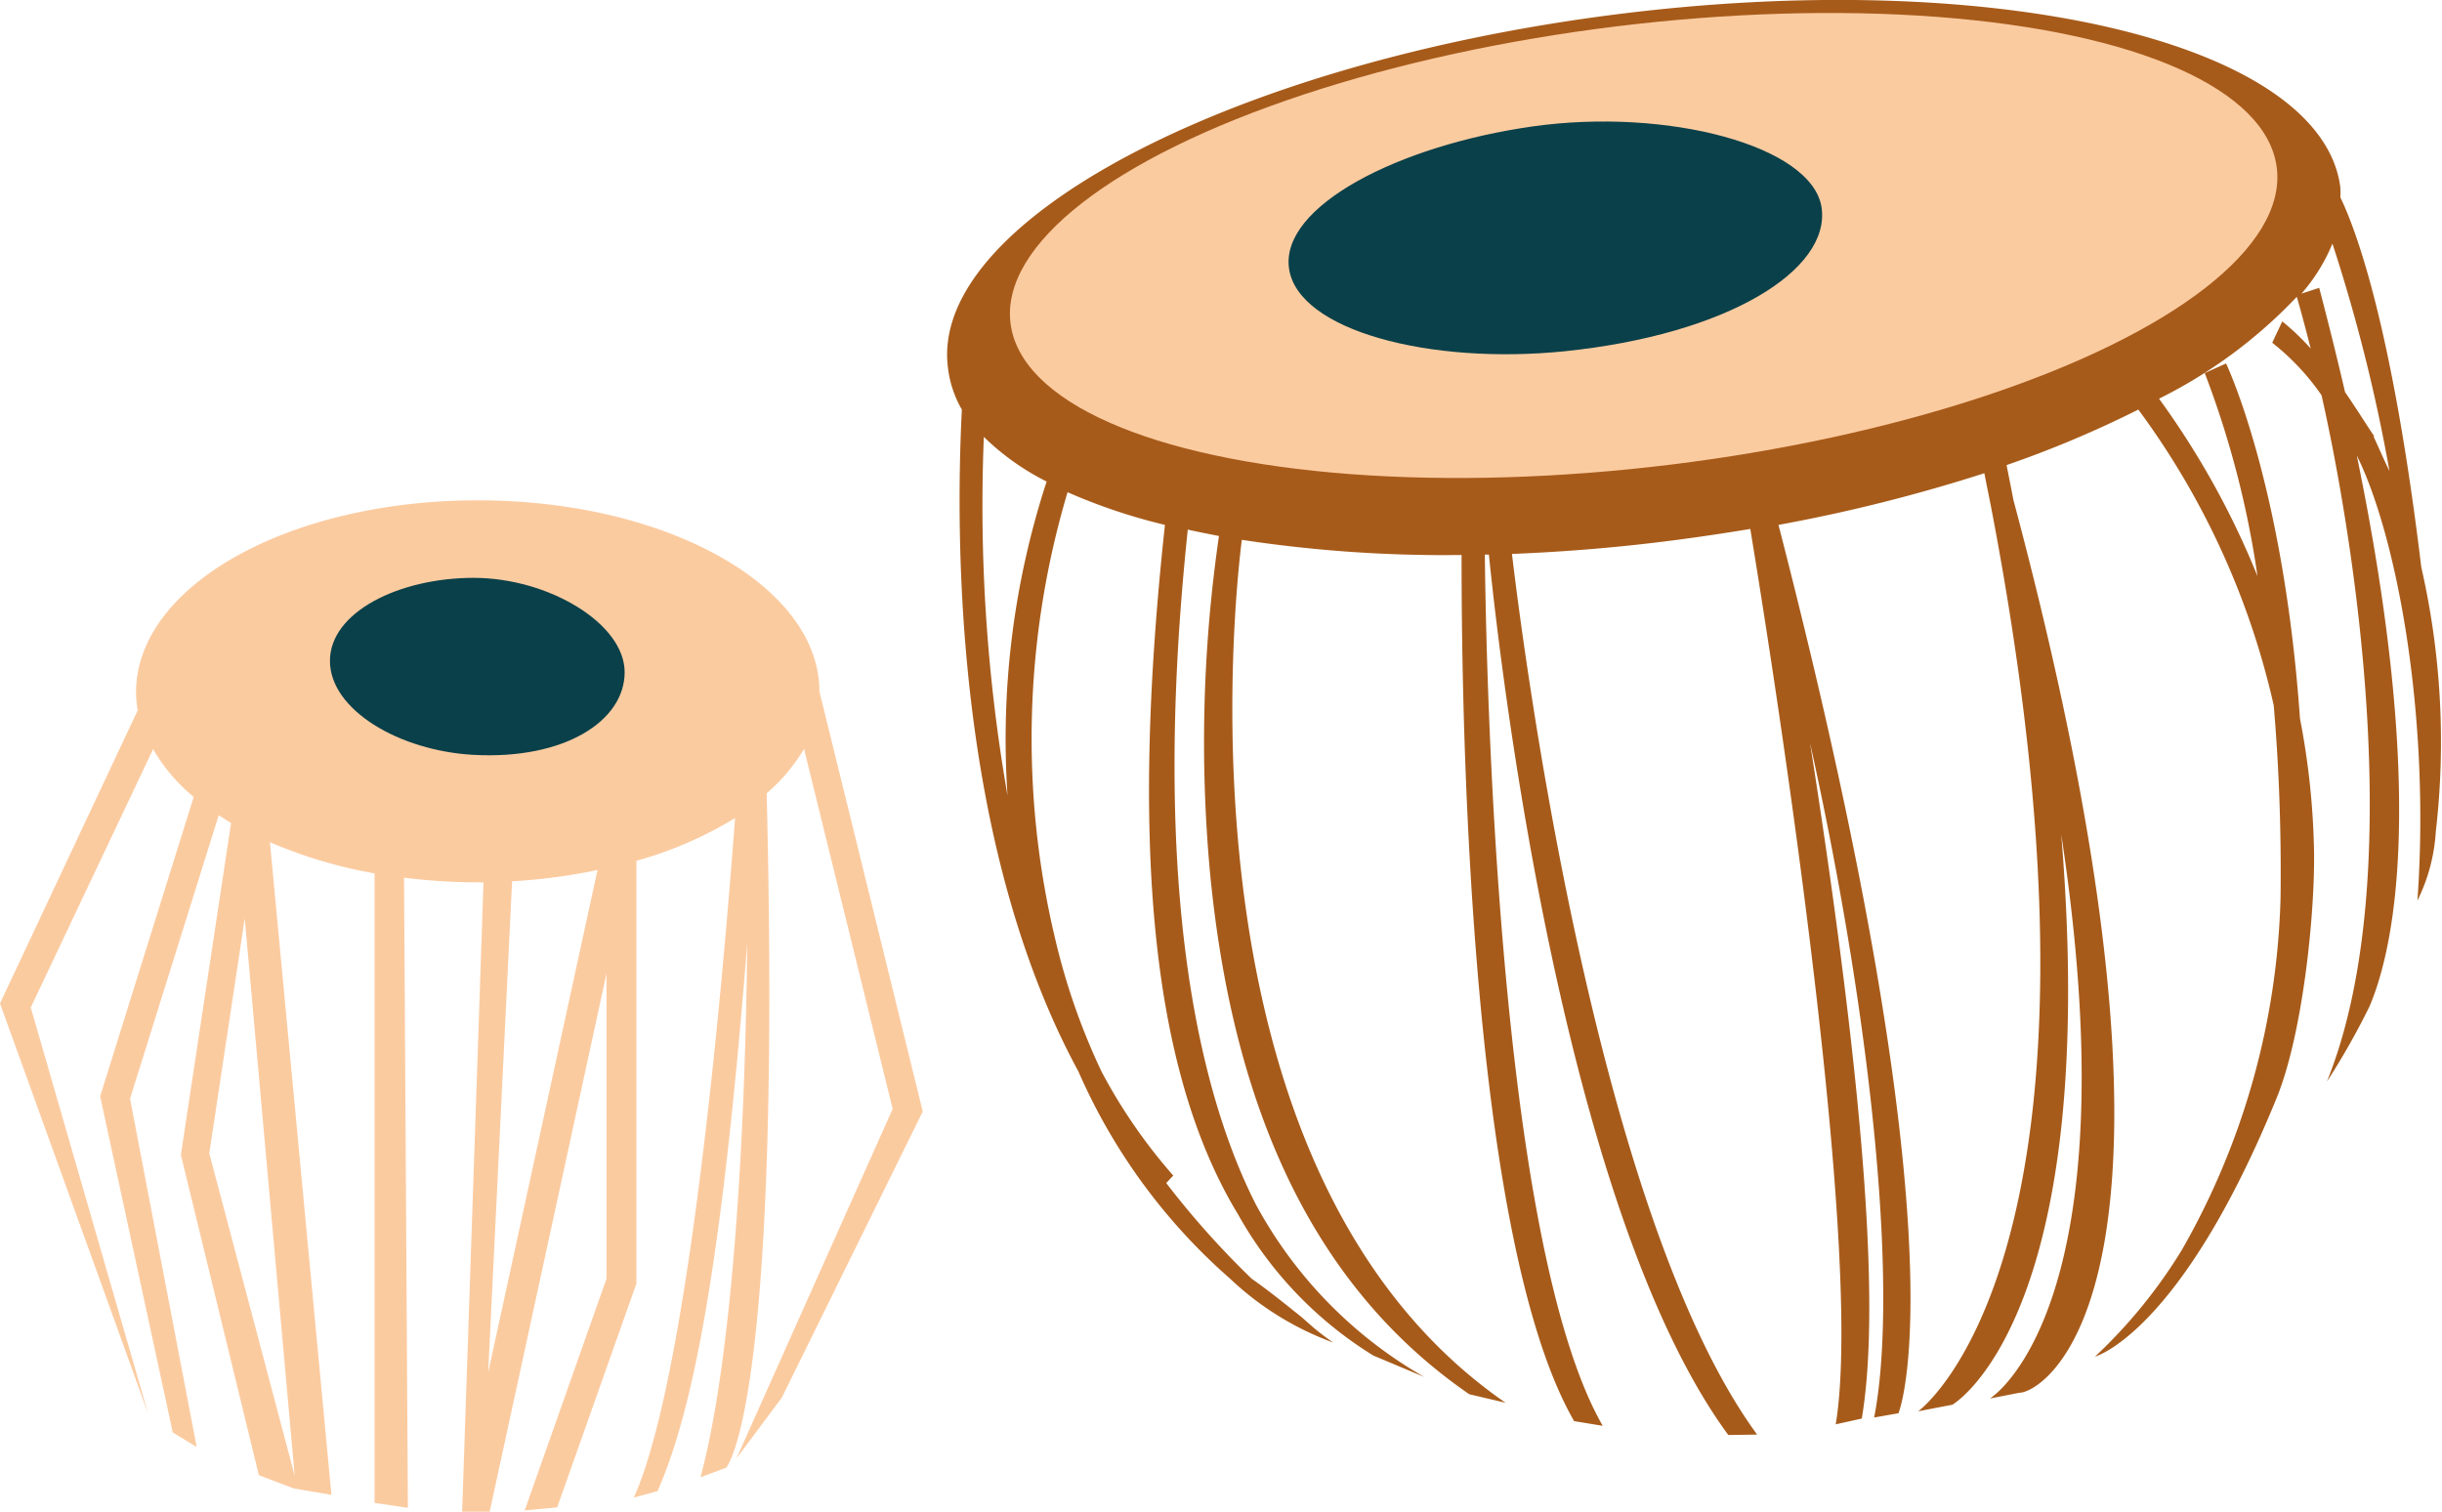 <?xml version="1.0" encoding="UTF-8"?> <svg xmlns="http://www.w3.org/2000/svg" id="Слой_1" data-name="Слой 1" viewBox="0 0 114.35 70.8"><defs><style>.cls-1{fill:#a75b1a;}.cls-2{fill:#fbcba0;}.cls-3{fill:#0a4049;}</style></defs><path class="cls-1" d="M122.58,32.38c-1.34-11.1-3-15.68-3.79-17.32a3.59,3.59,0,0,0,0-.47c-.88-6.79-16.19-10.4-34.2-8.06s-31.89,9.73-31,16.52A5.11,5.11,0,0,0,54.24,25c-.33,6.55-.22,20.53,5.46,31a27.54,27.54,0,0,0,7.09,9.69,14,14,0,0,0,4.84,3c-1-.69-1.21-1-1.82-1.46,0,0-1.15-.94-2-1.53a40.53,40.53,0,0,1-4-4.48l.33-.35A25.27,25.27,0,0,1,60.78,56a30.92,30.92,0,0,1-2.15-6.13,40.39,40.39,0,0,1,.56-21,26.74,26.74,0,0,0,4.56,1.53c-1.54,14.24-.83,25.29,3.43,32.3a18.19,18.19,0,0,0,6.33,6.6l2.38,1A20.58,20.58,0,0,1,68,62.21c-2.48-4.89-5-14.33-3.18-31.59.48.11,1,.21,1.46.3a67,67,0,0,0-.43,15.65C66.93,58.07,70.91,66.23,78,71.11l1.7.4C64.22,60.82,66.93,34.43,67.35,31.1a63,63,0,0,0,10.29.71c0,4.74.06,31.52,5.27,40.56l1.34.22c-5-8.7-5.47-36.18-5.52-40.8h.19c.38,3.8,3.27,30.43,11.21,41.23L91.48,73C83.85,62.58,80.47,35.71,80,31.76c2.5-.1,5.09-.31,7.74-.66q1.74-.23,3.42-.51c.66,4,5.43,33.35,4,41.93l1.22-.27c.81-4.76.31-14.21-2.42-31.63,3,13.54,4.12,25.83,3,31.58L98.1,72c.13-.36,3-8.2-5.62-41.6a76.21,76.21,0,0,0,9.64-2.42c.1.52.21,1.05.31,1.56h0v0c6.71,34.92-3.32,42.31-3.41,42.37l1.61-.31c.37-.24,6.92-4.59,5.09-26.71,3.38,22.22-3.27,26.38-3.34,26.42l1.39-.27c1.08,0,9.59-4.76-.29-41.81-.1-.53-.21-1.08-.32-1.63A50.31,50.31,0,0,0,109.33,25a37,37,0,0,1,6.34,13.85c.23,2.68.36,5.69.32,9a35,35,0,0,1-4.62,16.5,23.84,23.84,0,0,1-4.07,5s4-1.08,8.51-12.12c1.22-3,1.78-8.54,1.75-11.43a35.84,35.84,0,0,0-.66-6.33c-.76-10.8-3.33-16.34-3.46-16.63l-1,.45a44.11,44.11,0,0,1,2.47,9.51,38.87,38.87,0,0,0-4.61-8.31,22.88,22.88,0,0,0,6.45-4.77c.09.3.33,1.15.65,2.42a11.41,11.41,0,0,0-1.33-1.27l-.47,1a11.23,11.23,0,0,1,2.31,2.46c1.65,7.33,4,22.87.25,32.14a33.9,33.9,0,0,0,2-3.53c.84-2,2.93-8.63-.6-25.79,1.83,3.67,3.46,12.06,2.84,20.84a8.38,8.38,0,0,0,.86-3.23A36.68,36.68,0,0,0,122.58,32.38Zm-66.2,10.7a79,79,0,0,1-1.11-16.8,11.71,11.71,0,0,0,2.94,2.09A38.86,38.86,0,0,0,56.38,43.08Zm31-15.73c-16,2-29.54-.94-30.23-6.5S68.87,9.21,84.88,7.25s29.55.94,30.23,6.49S103.36,25.38,87.35,27.35Zm33-1.1c-.34-.49-.8-1.24-1.37-2.07-.36-1.55-.76-3.17-1.21-4.88l-.83.27a8.47,8.47,0,0,0,1.45-2.34,78.39,78.39,0,0,1,2.67,10.65C120.83,27.35,120.6,26.81,120.34,26.25Z" transform="translate(-9.2 -5.82)"></path><ellipse class="cls-2" cx="86.16" cy="17.31" rx="29.87" ry="10.34" transform="translate(-10.66 4.8) rotate(-6.99)"></ellipse><path class="cls-3" d="M94.5,15.55c-.42-2.91-7.24-4.7-13.53-3.81s-11.82,3.74-11.41,6.65,6.59,4.52,12.9,3.88C90.13,21.48,94.91,18.46,94.5,15.55Z" transform="translate(-9.2 -5.82)"></path><path class="cls-2" d="M47.57,38.2v0c0-4.94-7.15-8.95-16-8.95s-16,4-16,9a4.58,4.58,0,0,0,.08.83L9.2,52.81,16.13,72,10.64,53l5.73-12.1a8.19,8.19,0,0,0,1.9,2.24L13.89,57.16l3.4,15.74,1.12.68L15.29,57.27,19.44,44l.58.36L17.67,59.9l3.65,15,1.63.62,1.77.3L21.84,45.26a22.15,22.15,0,0,0,4.9,1.46V76.2l1.56.23-.18-29.51a28.18,28.18,0,0,0,3.49.22h.23l-1,29.47h1.29L37.6,51.41V65.7L33.77,76.55l1.52-.14L39,65.93V46.13a18.17,18.17,0,0,0,4.62-2c-.57,7.62-2.16,26.09-4.74,31.82l1.11-.3C41.66,71.85,43,65.05,44.19,50,44.06,61.9,43.2,70.6,42,75l1.21-.45c.19-.27,2.58-3.7,1.89-31.58a8.39,8.39,0,0,0,1.75-2.08L51,57.75,43.69,74.11l2.12-2.84,6.6-13.4ZM23,74.93l-4-15.1,1.66-11Zm9.06-4.84,1.12-23a26.68,26.68,0,0,0,4-.53Z" transform="translate(-9.2 -5.82)"></path><path class="cls-3" d="M38.45,37.3c0-2.29-3.58-4.42-7.07-4.42s-6.73,1.6-6.73,3.89,3.24,4.21,6.73,4.4C35.62,41.4,38.45,39.59,38.45,37.3Z" transform="translate(-9.2 -5.82)"></path></svg> 